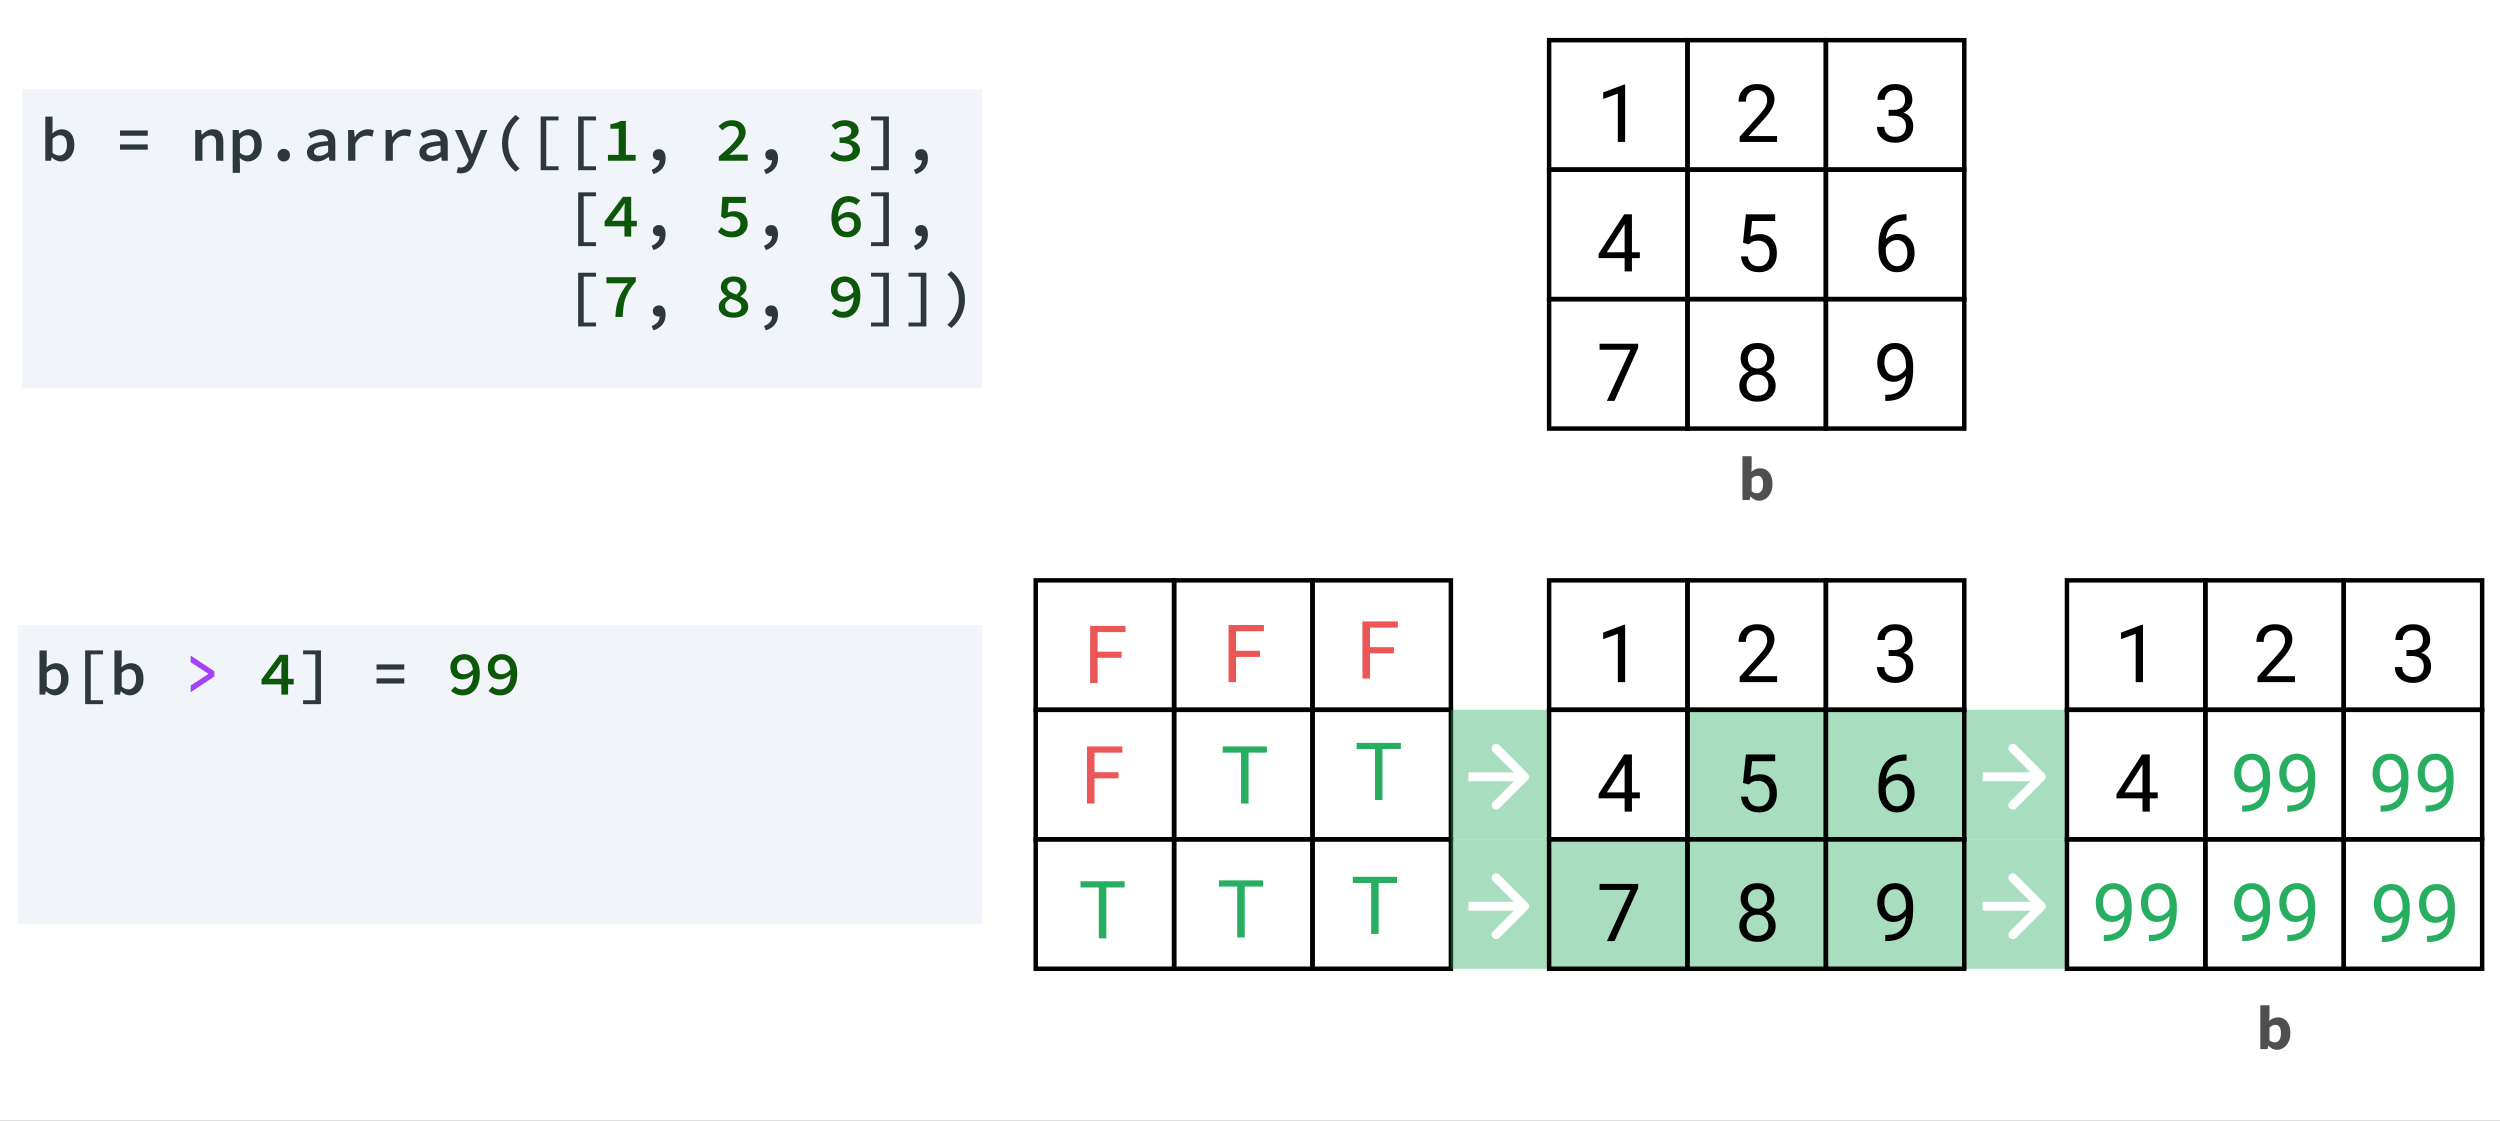 <svg width="1120" height="502" viewBox="0 0 1120 502" version="1.1" xmlns="http://www.w3.org/2000/svg" xmlns:xlink="http://www.w3.org/1999/xlink">
<rect x="0" y="0" width="1120" height="502" fill="#808080" stroke="none"/>
<title>Frame</title>
<desc>Created using Figma</desc>
<g id="Canvas" transform="matrix(2 0 0 2 154 88)">
<clipPath id="clip-0" clip-rule="evenodd">
<path d="M -77 -44L 483 -44L 483 207L -77 207L -77 -44Z" fill="#FFFFFF"/>
</clipPath>
<g id="Frame" clip-path="url(#clip-0)">
<path d="M -77 -44L 483 -44L 483 207L -77 207L -77 -44Z" fill="#FFFFFF"/>
<g id="Group">
<g id="Rectangle">
<use xlink:href="#path0_stroke" transform="translate(186 86)"/>
</g>
<g id="F">
<use xlink:href="#path1_fill" transform="translate(186.705 91.8)" fill="#EB5757"/>
</g>
<g id="T">
<use xlink:href="#path2_fill" transform="translate(186.857 119)" fill="#27AE60"/>
</g>
<g id="Rectangle">
<use xlink:href="#path0_stroke" transform="translate(186 115)"/>
</g>
<g id="T">
<use xlink:href="#path2_fill" transform="translate(186 149)" fill="#27AE60"/>
</g>
<g id="F">
<use xlink:href="#path1_fill" transform="translate(216.705 91)" fill="#EB5757"/>
</g>
<g id="T">
<use xlink:href="#path2_fill" transform="translate(216.857 118.2)" fill="#27AE60"/>
</g>
<g id="T">
<use xlink:href="#path2_fill" transform="translate(216 148.2)" fill="#27AE60"/>
</g>
<g id="F">
<use xlink:href="#path1_fill" transform="translate(155.705 92)" fill="#EB5757"/>
</g>
<g id="F">
<use xlink:href="#path1_fill" transform="translate(155 119)" fill="#EB5757"/>
</g>
<g id="T">
<use xlink:href="#path2_fill" transform="translate(155 149.2)" fill="#27AE60"/>
</g>
<g id="Rectangle">
<use xlink:href="#path0_stroke" transform="translate(186 144)"/>
</g>
<g id="Rectangle">
<use xlink:href="#path0_stroke" transform="translate(155 86)"/>
</g>
<g id="Rectangle">
<use xlink:href="#path0_stroke" transform="translate(155 115)"/>
</g>
<g id="Rectangle">
<use xlink:href="#path0_stroke" transform="translate(155 144)"/>
</g>
<g id="Rectangle">
<use xlink:href="#path0_stroke" transform="translate(217 86)"/>
</g>
<g id="Rectangle">
<use xlink:href="#path0_stroke" transform="translate(217 115)"/>
</g>
<g id="Rectangle">
<use xlink:href="#path0_stroke" transform="translate(217 144)"/>
</g>
</g>
<g id="b">
<use xlink:href="#path3_fill" transform="translate(386 177)" fill="#4F4F4F"/>
</g>
<g id="Group 2">
<g id="Vector">
<use xlink:href="#path4_fill" transform="translate(248 115)" fill="#27AE60" fill-opacity="0.4"/>
</g>
<g id="Arrow">
<use xlink:href="#path5_stroke" transform="translate(251.929 130)" fill="#FFFFFF"/>
</g>
</g>
<g id="Group 2.1">
<g id="Vector">
<use xlink:href="#path4_fill" transform="translate(248 144)" fill="#27AE60" fill-opacity="0.4"/>
</g>
<g id="Arrow">
<use xlink:href="#path5_stroke" transform="translate(251.929 159)" fill="#FFFFFF"/>
</g>
</g>
<g id="Group 2.2">
<g id="Vector">
<use xlink:href="#path6_fill" transform="translate(363 115)" fill="#27AE60" fill-opacity="0.4"/>
</g>
<g id="Arrow">
<use xlink:href="#path7_stroke" transform="translate(367.107 130)" fill="#FFFFFF"/>
</g>
</g>
<g id="Group 2.3">
<g id="Vector">
<use xlink:href="#path6_fill" transform="translate(363 144)" fill="#27AE60" fill-opacity="0.4"/>
</g>
<g id="Arrow">
<use xlink:href="#path7_stroke" transform="translate(367.107 159)" fill="#FFFFFF"/>
</g>
</g>
<g id="Group 2">
<g id="Rectangle">
<use xlink:href="#path0_stroke" transform="translate(270 86)"/>
</g>
<g id="1">
<use xlink:href="#path8_fill" transform="translate(270.705 91.8)"/>
</g>
<g id="Rectangle">
<use xlink:href="#path0_stroke" transform="translate(270 115)"/>
</g>
<g id="4">
<use xlink:href="#path9_fill" transform="translate(270.705 120.8)"/>
</g>
<g id="Rectangle">
<use xlink:href="#path10_fill" transform="translate(270 144)" fill="#27AE60" fill-opacity="0.4"/>
<use xlink:href="#path0_stroke" transform="translate(270 144)"/>
</g>
<g id="7">
<use xlink:href="#path11_fill" transform="translate(270.705 149.8)"/>
</g>
<g id="Rectangle">
<use xlink:href="#path0_stroke" transform="translate(301 86)"/>
</g>
<g id="2">
<use xlink:href="#path12_fill" transform="translate(301.705 91.8)"/>
</g>
<g id="Rectangle">
<use xlink:href="#path10_fill" transform="translate(301 115)" fill="#27AE60" fill-opacity="0.4"/>
<use xlink:href="#path0_stroke" transform="translate(301 115)"/>
</g>
<g id="5">
<use xlink:href="#path13_fill" transform="translate(301.705 120.8)"/>
</g>
<g id="Rectangle">
<use xlink:href="#path10_fill" transform="translate(301 144)" fill="#27AE60" fill-opacity="0.4"/>
<use xlink:href="#path0_stroke" transform="translate(301 144)"/>
</g>
<g id="8">
<use xlink:href="#path14_fill" transform="translate(301.705 149.8)"/>
</g>
<g id="Rectangle">
<use xlink:href="#path0_stroke" transform="translate(332 86)"/>
</g>
<g id="3">
<use xlink:href="#path15_fill" transform="translate(332.705 91.8)"/>
</g>
<g id="Rectangle">
<use xlink:href="#path10_fill" transform="translate(332 115)" fill="#27AE60" fill-opacity="0.4"/>
<use xlink:href="#path0_stroke" transform="translate(332 115)"/>
</g>
<g id="6">
<use xlink:href="#path16_fill" transform="translate(332.705 120.8)"/>
</g>
<g id="Rectangle">
<use xlink:href="#path10_fill" transform="translate(332 144)" fill="#27AE60" fill-opacity="0.4"/>
<use xlink:href="#path0_stroke" transform="translate(332 144)"/>
</g>
<g id="9">
<use xlink:href="#path17_fill" transform="translate(332.705 149.8)"/>
</g>
</g>
<g id="Group 2.4">
<g id="Rectangle">
<use xlink:href="#path0_stroke" transform="translate(386 86)"/>
</g>
<g id="1">
<use xlink:href="#path8_fill" transform="translate(386.705 91.8)"/>
</g>
<g id="Rectangle">
<use xlink:href="#path0_stroke" transform="translate(386 115)"/>
</g>
<g id="4">
<use xlink:href="#path9_fill" transform="translate(386.705 120.8)"/>
</g>
<g id="Rectangle">
<use xlink:href="#path0_stroke" transform="translate(386 144)"/>
</g>
<g id="99">
<use xlink:href="#path18_fill" transform="translate(386.705 149.8)" fill="#27AE60"/>
</g>
<g id="Rectangle">
<use xlink:href="#path0_stroke" transform="translate(417 86)"/>
</g>
<g id="2">
<use xlink:href="#path12_fill" transform="translate(417.705 91.8)"/>
</g>
<g id="Rectangle">
<use xlink:href="#path0_stroke" transform="translate(417 115)"/>
</g>
<g id="99">
<use xlink:href="#path18_fill" transform="translate(417.705 120.8)" fill="#27AE60"/>
</g>
<g id="Rectangle">
<use xlink:href="#path0_stroke" transform="translate(417 144)"/>
</g>
<g id="99">
<use xlink:href="#path18_fill" transform="translate(417.705 149.8)" fill="#27AE60"/>
</g>
<g id="Rectangle">
<use xlink:href="#path0_stroke" transform="translate(448 86)"/>
</g>
<g id="3">
<use xlink:href="#path15_fill" transform="translate(448.705 91.8)"/>
</g>
<g id="Rectangle">
<use xlink:href="#path0_stroke" transform="translate(448 115)"/>
</g>
<g id="99">
<use xlink:href="#path18_fill" transform="translate(448.705 120.8)" fill="#27AE60"/>
</g>
<g id="Rectangle">
<use xlink:href="#path0_stroke" transform="translate(448 144)"/>
</g>
<g id="99">
<use xlink:href="#path18_fill" transform="translate(449 150)" fill="#27AE60"/>
</g>
</g>
<g id="Group">
<g id="Rectangle">
<use xlink:href="#path19_fill" transform="translate(-73 96)" fill="#F1F4F8"/>
</g>
<g id="b[b &#62; 4] = 99">
<use xlink:href="#path20_fill" transform="translate(-69.301 97.595)" fill="#2E383C"/>
<use xlink:href="#path21_fill" transform="translate(-69.301 97.595)" fill="#A541F8"/>
<use xlink:href="#path22_fill" transform="translate(-69.301 97.595)" fill="#0C570A"/>
</g>
</g>
<g id="b">
<use xlink:href="#path3_fill" transform="translate(270 54)" fill="#4F4F4F"/>
</g>
<g id="Group 2.10">
<g id="Rectangle">
<use xlink:href="#path0_stroke" transform="translate(270 -35)"/>
</g>
<g id="1">
<use xlink:href="#path8_fill" transform="translate(270.705 -29.2)"/>
</g>
<g id="Rectangle">
<use xlink:href="#path0_stroke" transform="translate(270 -6)"/>
</g>
<g id="4">
<use xlink:href="#path9_fill" transform="translate(270.705 -0.2)"/>
</g>
<g id="Rectangle">
<use xlink:href="#path0_stroke" transform="translate(270 23)"/>
</g>
<g id="7">
<use xlink:href="#path11_fill" transform="translate(270.705 28.8)"/>
</g>
<g id="Rectangle">
<use xlink:href="#path0_stroke" transform="translate(301 -35)"/>
</g>
<g id="2">
<use xlink:href="#path12_fill" transform="translate(301.705 -29.2)"/>
</g>
<g id="Rectangle">
<use xlink:href="#path0_stroke" transform="translate(301 -6)"/>
</g>
<g id="5">
<use xlink:href="#path13_fill" transform="translate(301.705 -0.2)"/>
</g>
<g id="Rectangle">
<use xlink:href="#path0_stroke" transform="translate(301 23)"/>
</g>
<g id="8">
<use xlink:href="#path14_fill" transform="translate(301.705 28.8)"/>
</g>
<g id="Rectangle">
<use xlink:href="#path0_stroke" transform="translate(332 -35)"/>
</g>
<g id="3">
<use xlink:href="#path15_fill" transform="translate(332.705 -29.2)"/>
</g>
<g id="Rectangle">
<use xlink:href="#path0_stroke" transform="translate(332 -6)"/>
</g>
<g id="6">
<use xlink:href="#path16_fill" transform="translate(332.705 -0.2)"/>
</g>
<g id="Rectangle">
<use xlink:href="#path0_stroke" transform="translate(332 23)"/>
</g>
<g id="9">
<use xlink:href="#path17_fill" transform="translate(332.705 28.8)"/>
</g>
</g>
<g id="Group">
<g id="Rectangle">
<use xlink:href="#path23_fill" transform="translate(-72 -24)" fill="#F1F4F8"/>
</g>
<g id="b = np.array([[1, 2, 3], [4, 5, 6], [7, 8, 9]])">
<use xlink:href="#path24_fill" transform="translate(-68 -22)" fill="#2E383C"/>
<use xlink:href="#path25_fill" transform="translate(-68 -22)" fill="#0C570A"/>
</g>
</g>
</g>
</g>
<defs>
<path id="path0_stroke" d="M 0 0L 0 -0.5L -0.5 -0.5L -0.5 0L 0 0ZM 31 0L 31.5 0L 31.5 -0.5L 31 -0.5L 31 0ZM 31 29L 31 29.5L 31.5 29.5L 31.5 29L 31 29ZM 0 29L -0.5 29L -0.5 29.5L 0 29.5L 0 29ZM 0 0.5L 31 0.5L 31 -0.5L 0 -0.5L 0 0.5ZM 30.5 0L 30.5 29L 31.5 29L 31.5 0L 30.5 0ZM 31 28.5L 0 28.5L 0 29.5L 31 29.5L 31 28.5ZM 0.5 29L 0.5 0L -0.5 0L -0.5 29L 0.5 29Z"/>
<path id="path1_fill" d="M 18.54 11.349L 13.17 11.349L 13.17 17L 11.482 17L 11.482 4.203L 19.41 4.203L 19.41 5.592L 13.17 5.592L 13.17 9.969L 18.54 9.969L 18.54 11.349Z"/>
<path id="path2_fill" d="M 19.929 5.592L 15.815 5.592L 15.815 17L 14.137 17L 14.137 5.592L 10.032 5.592L 10.032 4.203L 19.929 4.203L 19.929 5.592Z"/>
<path id="path3_fill" d="M 43.311 4.186L 45.369 4.186L 45.369 6.594L 45.313 7.686C 45.583 7.434 45.887 7.238 46.223 7.098C 46.568 6.958 46.909 6.888 47.245 6.888C 47.674 6.888 48.061 6.972 48.407 7.14C 48.761 7.308 49.055 7.546 49.289 7.854C 49.531 8.153 49.718 8.521 49.849 8.96C 49.979 9.389 50.045 9.87 50.045 10.402C 50.045 10.999 49.961 11.531 49.793 11.998C 49.625 12.465 49.401 12.861 49.121 13.188C 48.841 13.505 48.519 13.748 48.155 13.916C 47.8 14.084 47.427 14.168 47.035 14.168C 46.708 14.168 46.381 14.089 46.055 13.93C 45.737 13.771 45.434 13.543 45.145 13.244L 45.089 13.244L 44.921 14L 43.311 14L 43.311 4.186ZM 45.369 12.026C 45.565 12.194 45.765 12.315 45.971 12.39C 46.185 12.455 46.386 12.488 46.573 12.488C 46.955 12.488 47.277 12.329 47.539 12.012C 47.8 11.685 47.931 11.163 47.931 10.444C 47.931 9.193 47.506 8.568 46.657 8.568C 46.218 8.568 45.789 8.783 45.369 9.212L 45.369 12.026Z"/>
<path id="path4_fill" d="M 22 29L 22 0L 0 0L 0 29L 22 29Z"/>
<path id="path5_stroke" d="M 13.278 0.707C 13.669 0.317 13.669 -0.317 13.278 -0.707L 6.915 -7.071C 6.524 -7.462 5.891 -7.462 5.5 -7.071C 5.11 -6.681 5.11 -6.047 5.5 -5.657L 11.157 0L 5.5 5.657C 5.11 6.047 5.11 6.681 5.5 7.071C 5.891 7.462 6.524 7.462 6.915 7.071L 13.278 0.707ZM 0 1L 12.571 1L 12.571 -1L 0 -1L 0 1Z"/>
<path id="path6_fill" d="M 23 29L 23 0L 0 0L 0 29L 23 29Z"/>
<path id="path7_stroke" d="M 13.85 0.707C 14.241 0.317 14.241 -0.317 13.85 -0.707L 7.486 -7.071C 7.095 -7.462 6.462 -7.462 6.072 -7.071C 5.681 -6.681 5.681 -6.047 6.072 -5.657L 11.729 0L 6.072 5.657C 5.681 6.047 5.681 6.681 6.072 7.071C 6.462 7.462 7.095 7.462 7.486 7.071L 13.85 0.707ZM 0 1L 13.143 1L 13.143 -1L 0 -1L 0 1Z"/>
<path id="path8_fill" d="M 16.325 17L 14.69 17L 14.69 6.163L 11.412 7.367L 11.412 5.891L 16.07 4.142L 16.325 4.142L 16.325 17Z"/>
<path id="path9_fill" d="M 17.846 12.702L 19.621 12.702L 19.621 14.029L 17.846 14.029L 17.846 17L 16.211 17L 16.211 14.029L 10.384 14.029L 10.384 13.071L 16.114 4.203L 17.846 4.203L 17.846 12.702ZM 12.229 12.702L 16.211 12.702L 16.211 6.427L 16.017 6.778L 12.229 12.702Z"/>
<path id="path10_fill" d="M 0 0L 31 0L 31 29L 0 29L 0 0Z"/>
<path id="path11_fill" d="M 19.243 5.117L 13.943 17L 12.238 17L 17.52 5.539L 10.595 5.539L 10.595 4.203L 19.243 4.203L 19.243 5.117Z"/>
<path id="path12_fill" d="M 19.366 17L 10.981 17L 10.981 15.831L 15.411 10.909C 16.067 10.165 16.518 9.562 16.765 9.099C 17.017 8.63 17.142 8.146 17.142 7.648C 17.142 6.98 16.94 6.433 16.536 6.005C 16.132 5.577 15.593 5.363 14.919 5.363C 14.11 5.363 13.48 5.595 13.029 6.058C 12.584 6.515 12.361 7.153 12.361 7.974L 10.735 7.974C 10.735 6.796 11.113 5.844 11.869 5.117C 12.631 4.391 13.647 4.027 14.919 4.027C 16.108 4.027 17.049 4.341 17.74 4.968C 18.432 5.589 18.777 6.418 18.777 7.455C 18.777 8.715 17.974 10.215 16.369 11.955L 12.941 15.673L 19.366 15.673L 19.366 17Z"/>
<path id="path13_fill" d="M 11.728 10.584L 12.379 4.203L 18.936 4.203L 18.936 5.706L 13.759 5.706L 13.372 9.195C 13.999 8.826 14.711 8.642 15.508 8.642C 16.674 8.642 17.599 9.028 18.285 9.802C 18.971 10.569 19.313 11.609 19.313 12.922C 19.313 14.24 18.956 15.28 18.241 16.042C 17.532 16.798 16.539 17.176 15.262 17.176C 14.131 17.176 13.208 16.862 12.493 16.235C 11.778 15.608 11.371 14.741 11.271 13.634L 12.809 13.634C 12.909 14.366 13.17 14.92 13.592 15.295C 14.014 15.664 14.57 15.849 15.262 15.849C 16.017 15.849 16.609 15.591 17.037 15.075C 17.471 14.56 17.687 13.848 17.687 12.94C 17.687 12.084 17.453 11.398 16.984 10.883C 16.521 10.361 15.903 10.101 15.13 10.101C 14.421 10.101 13.864 10.256 13.46 10.566L 13.029 10.918L 11.728 10.584Z"/>
<path id="path14_fill" d="M 18.742 7.543C 18.742 8.182 18.572 8.75 18.232 9.248C 17.898 9.746 17.444 10.136 16.87 10.417C 17.538 10.704 18.065 11.123 18.452 11.674C 18.845 12.225 19.041 12.849 19.041 13.546C 19.041 14.653 18.666 15.535 17.916 16.191C 17.172 16.848 16.19 17.176 14.972 17.176C 13.741 17.176 12.754 16.848 12.01 16.191C 11.271 15.529 10.902 14.648 10.902 13.546C 10.902 12.854 11.09 12.23 11.465 11.674C 11.846 11.117 12.37 10.695 13.038 10.408C 12.47 10.127 12.021 9.737 11.693 9.239C 11.365 8.741 11.201 8.176 11.201 7.543C 11.201 6.465 11.547 5.609 12.238 4.977C 12.93 4.344 13.841 4.027 14.972 4.027C 16.097 4.027 17.005 4.344 17.696 4.977C 18.393 5.609 18.742 6.465 18.742 7.543ZM 17.415 13.511C 17.415 12.796 17.186 12.213 16.729 11.762C 16.278 11.31 15.686 11.085 14.954 11.085C 14.222 11.085 13.633 11.308 13.187 11.753C 12.748 12.198 12.528 12.784 12.528 13.511C 12.528 14.237 12.742 14.809 13.17 15.225C 13.603 15.641 14.204 15.849 14.972 15.849C 15.733 15.849 16.331 15.641 16.765 15.225C 17.198 14.803 17.415 14.231 17.415 13.511ZM 14.972 5.363C 14.333 5.363 13.814 5.562 13.416 5.961C 13.023 6.354 12.827 6.89 12.827 7.569C 12.827 8.22 13.02 8.747 13.407 9.151C 13.8 9.55 14.321 9.749 14.972 9.749C 15.622 9.749 16.14 9.55 16.527 9.151C 16.92 8.747 17.116 8.22 17.116 7.569C 17.116 6.919 16.914 6.389 16.51 5.979C 16.105 5.568 15.593 5.363 14.972 5.363Z"/>
<path id="path15_fill" d="M 13.346 9.811L 14.567 9.811C 15.335 9.799 15.938 9.597 16.378 9.204C 16.817 8.812 17.037 8.281 17.037 7.613C 17.037 6.113 16.29 5.363 14.796 5.363C 14.093 5.363 13.53 5.565 13.108 5.97C 12.692 6.368 12.484 6.898 12.484 7.561L 10.858 7.561C 10.858 6.547 11.227 5.706 11.966 5.038C 12.71 4.364 13.653 4.027 14.796 4.027C 16.003 4.027 16.949 4.347 17.635 4.985C 18.32 5.624 18.663 6.512 18.663 7.648C 18.663 8.205 18.481 8.744 18.118 9.266C 17.761 9.787 17.271 10.177 16.65 10.435C 17.353 10.657 17.895 11.026 18.276 11.542C 18.663 12.058 18.856 12.688 18.856 13.432C 18.856 14.58 18.481 15.491 17.731 16.165C 16.981 16.839 16.006 17.176 14.805 17.176C 13.603 17.176 12.625 16.851 11.869 16.2C 11.119 15.55 10.744 14.691 10.744 13.625L 12.379 13.625C 12.379 14.299 12.598 14.838 13.038 15.242C 13.477 15.646 14.066 15.849 14.805 15.849C 15.59 15.849 16.19 15.644 16.606 15.233C 17.022 14.823 17.23 14.234 17.23 13.467C 17.23 12.723 17.002 12.151 16.545 11.753C 16.088 11.354 15.429 11.149 14.567 11.138L 13.346 11.138L 13.346 9.811Z"/>
<path id="path16_fill" d="M 17.362 4.194L 17.362 5.574L 17.063 5.574C 15.798 5.598 14.79 5.973 14.04 6.699C 13.29 7.426 12.856 8.448 12.739 9.767C 13.413 8.993 14.333 8.606 15.499 8.606C 16.612 8.606 17.5 8.999 18.162 9.784C 18.83 10.569 19.164 11.583 19.164 12.825C 19.164 14.144 18.804 15.198 18.083 15.989C 17.368 16.78 16.407 17.176 15.2 17.176C 13.976 17.176 12.982 16.707 12.221 15.77C 11.459 14.826 11.078 13.613 11.078 12.131L 11.078 11.507C 11.078 9.151 11.579 7.353 12.581 6.11C 13.589 4.862 15.086 4.224 17.072 4.194L 17.362 4.194ZM 15.226 9.96C 14.67 9.96 14.157 10.127 13.688 10.461C 13.22 10.795 12.894 11.214 12.713 11.718L 12.713 12.315C 12.713 13.37 12.95 14.22 13.425 14.864C 13.899 15.509 14.491 15.831 15.2 15.831C 15.932 15.831 16.507 15.562 16.923 15.023C 17.345 14.483 17.556 13.777 17.556 12.904C 17.556 12.025 17.342 11.316 16.914 10.777C 16.492 10.232 15.93 9.96 15.226 9.96Z"/>
<path id="path17_fill" d="M 17.213 11.375C 16.873 11.779 16.466 12.104 15.991 12.351C 15.522 12.597 15.007 12.72 14.444 12.72C 13.706 12.72 13.061 12.538 12.511 12.175C 11.966 11.812 11.544 11.302 11.245 10.646C 10.946 9.983 10.797 9.254 10.797 8.457C 10.797 7.602 10.958 6.831 11.28 6.146C 11.608 5.46 12.071 4.936 12.669 4.572C 13.267 4.209 13.964 4.027 14.761 4.027C 16.026 4.027 17.022 4.502 17.749 5.451C 18.481 6.395 18.848 7.684 18.848 9.318L 18.848 9.793C 18.848 12.283 18.355 14.102 17.371 15.251C 16.387 16.394 14.901 16.98 12.915 17.009L 12.598 17.009L 12.598 15.638L 12.941 15.638C 14.283 15.614 15.314 15.266 16.035 14.592C 16.756 13.912 17.148 12.84 17.213 11.375ZM 14.708 11.375C 15.253 11.375 15.754 11.208 16.211 10.874C 16.674 10.54 17.011 10.127 17.222 9.635L 17.222 8.984C 17.222 7.918 16.99 7.051 16.527 6.383C 16.064 5.715 15.478 5.381 14.769 5.381C 14.055 5.381 13.48 5.656 13.047 6.207C 12.613 6.752 12.396 7.473 12.396 8.369C 12.396 9.242 12.604 9.963 13.02 10.531C 13.442 11.094 14.005 11.375 14.708 11.375Z"/>
<path id="path18_fill" d="M 12.159 11.375C 11.819 11.779 11.412 12.104 10.937 12.351C 10.469 12.597 9.953 12.72 9.391 12.72C 8.652 12.72 8.008 12.538 7.457 12.175C 6.912 11.812 6.49 11.302 6.191 10.646C 5.892 9.983 5.743 9.254 5.743 8.457C 5.743 7.602 5.904 6.831 6.226 6.146C 6.555 5.46 7.017 4.936 7.615 4.572C 8.213 4.209 8.91 4.027 9.707 4.027C 10.973 4.027 11.969 4.502 12.695 5.451C 13.428 6.395 13.794 7.684 13.794 9.318L 13.794 9.793C 13.794 12.283 13.302 14.102 12.317 15.251C 11.333 16.394 9.848 16.98 7.861 17.009L 7.545 17.009L 7.545 15.638L 7.888 15.638C 9.229 15.614 10.261 15.266 10.981 14.592C 11.702 13.912 12.095 12.84 12.159 11.375ZM 9.654 11.375C 10.199 11.375 10.7 11.208 11.157 10.874C 11.62 10.54 11.957 10.127 12.168 9.635L 12.168 8.984C 12.168 7.918 11.936 7.051 11.473 6.383C 11.011 5.715 10.425 5.381 9.716 5.381C 9.001 5.381 8.427 5.656 7.993 6.207C 7.559 6.752 7.343 7.473 7.343 8.369C 7.343 9.242 7.551 9.963 7.967 10.531C 8.389 11.094 8.951 11.375 9.654 11.375ZM 22.267 11.375C 21.927 11.779 21.519 12.104 21.045 12.351C 20.576 12.597 20.061 12.72 19.498 12.72C 18.76 12.72 18.115 12.538 17.564 12.175C 17.019 11.812 16.598 11.302 16.299 10.646C 16 9.983 15.851 9.254 15.851 8.457C 15.851 7.602 16.012 6.831 16.334 6.146C 16.662 5.46 17.125 4.936 17.723 4.572C 18.32 4.209 19.017 4.027 19.814 4.027C 21.08 4.027 22.076 4.502 22.803 5.451C 23.535 6.395 23.901 7.684 23.901 9.318L 23.901 9.793C 23.901 12.283 23.409 14.102 22.425 15.251C 21.44 16.394 19.955 16.98 17.969 17.009L 17.652 17.009L 17.652 15.638L 17.995 15.638C 19.337 15.614 20.368 15.266 21.089 14.592C 21.809 13.912 22.202 12.84 22.267 11.375ZM 19.762 11.375C 20.307 11.375 20.808 11.208 21.265 10.874C 21.727 10.54 22.064 10.127 22.275 9.635L 22.275 8.984C 22.275 7.918 22.044 7.051 21.581 6.383C 21.118 5.715 20.532 5.381 19.823 5.381C 19.108 5.381 18.534 5.656 18.101 6.207C 17.667 6.752 17.45 7.473 17.45 8.369C 17.45 9.242 17.658 9.963 18.074 10.531C 18.496 11.094 19.058 11.375 19.762 11.375Z"/>
<path id="path19_fill" d="M 0 0L 216 0L 216 67L 0 67L 0 0Z"/>
<path id="path20_fill" d="M 1.148 4.116L 2.772 4.116L 2.772 6.664L 2.716 7.868C 3.015 7.588 3.351 7.369 3.724 7.21C 4.097 7.042 4.471 6.958 4.844 6.958C 5.292 6.958 5.689 7.042 6.034 7.21C 6.379 7.369 6.673 7.602 6.916 7.91C 7.159 8.209 7.341 8.573 7.462 9.002C 7.593 9.431 7.658 9.912 7.658 10.444C 7.658 11.032 7.574 11.559 7.406 12.026C 7.238 12.483 7.009 12.871 6.72 13.188C 6.44 13.505 6.113 13.748 5.74 13.916C 5.376 14.084 4.998 14.168 4.606 14.168C 4.279 14.168 3.939 14.089 3.584 13.93C 3.229 13.771 2.903 13.543 2.604 13.244L 2.562 13.244L 2.422 14L 1.148 14L 1.148 4.116ZM 2.772 12.208C 3.024 12.441 3.285 12.605 3.556 12.698C 3.827 12.791 4.069 12.838 4.284 12.838C 4.769 12.838 5.175 12.642 5.502 12.25C 5.829 11.849 5.992 11.256 5.992 10.472C 5.992 9.781 5.866 9.245 5.614 8.862C 5.362 8.479 4.956 8.288 4.396 8.288C 4.135 8.288 3.869 8.353 3.598 8.484C 3.327 8.615 3.052 8.825 2.772 9.114L 2.772 12.208ZM 11.377 4.088L 15.38 4.088L 15.38 4.97L 12.623 4.97L 12.623 15.246L 15.38 15.246L 15.38 16.128L 11.377 16.128L 11.377 4.088ZM 17.937 4.116L 19.561 4.116L 19.561 6.664L 19.505 7.868C 19.804 7.588 20.14 7.369 20.513 7.21C 20.886 7.042 21.26 6.958 21.633 6.958C 22.081 6.958 22.478 7.042 22.823 7.21C 23.168 7.369 23.462 7.602 23.705 7.91C 23.948 8.209 24.13 8.573 24.251 9.002C 24.382 9.431 24.447 9.912 24.447 10.444C 24.447 11.032 24.363 11.559 24.195 12.026C 24.027 12.483 23.798 12.871 23.509 13.188C 23.229 13.505 22.902 13.748 22.529 13.916C 22.165 14.084 21.787 14.168 21.395 14.168C 21.068 14.168 20.728 14.089 20.373 13.93C 20.018 13.771 19.692 13.543 19.393 13.244L 19.351 13.244L 19.211 14L 17.937 14L 17.937 4.116ZM 19.561 12.208C 19.813 12.441 20.074 12.605 20.345 12.698C 20.616 12.791 20.858 12.838 21.073 12.838C 21.558 12.838 21.964 12.642 22.291 12.25C 22.618 11.849 22.781 11.256 22.781 10.472C 22.781 9.781 22.655 9.245 22.403 8.862C 22.151 8.479 21.745 8.288 21.185 8.288C 20.924 8.288 20.658 8.353 20.387 8.484C 20.116 8.615 19.841 8.825 19.561 9.114L 19.561 12.208ZM 62.934 15.246L 62.934 4.97L 60.19 4.97L 60.19 4.088L 64.194 4.088L 64.194 16.128L 60.19 16.128L 60.19 15.246L 62.934 15.246ZM 76.643 7.224L 82.859 7.224L 82.859 8.4L 76.643 8.4L 76.643 7.224ZM 76.643 10.346L 82.859 10.346L 82.859 11.522L 76.643 11.522L 76.643 10.346Z"/>
<path id="path21_fill" d="M 40.326 9.926L 35.006 13.454L 35.006 11.956L 38.968 9.38L 38.968 9.324L 35.006 6.748L 35.006 5.25L 40.326 8.778L 40.326 9.926Z"/>
<path id="path22_fill" d="M 55.323 10.458L 55.323 8.33C 55.333 8.059 55.342 7.765 55.351 7.448C 55.37 7.131 55.389 6.837 55.407 6.566L 55.337 6.566C 55.188 6.799 55.034 7.033 54.875 7.266C 54.717 7.499 54.558 7.737 54.399 7.98L 52.523 10.458L 55.323 10.458ZM 58.095 11.704L 56.835 11.704L 56.835 14L 55.323 14L 55.323 11.704L 50.885 11.704L 50.885 10.612L 54.973 5.082L 56.835 5.082L 56.835 10.458L 58.095 10.458L 58.095 11.704ZM 96.274 9.436C 96.582 9.436 96.904 9.357 97.24 9.198C 97.576 9.039 97.907 8.769 98.234 8.386C 98.131 7.602 97.907 7.037 97.562 6.692C 97.216 6.337 96.792 6.16 96.288 6.16C 96.064 6.16 95.854 6.197 95.658 6.272C 95.462 6.347 95.289 6.454 95.14 6.594C 95 6.734 94.883 6.911 94.79 7.126C 94.706 7.331 94.664 7.569 94.664 7.84C 94.664 8.372 94.804 8.773 95.084 9.044C 95.373 9.305 95.77 9.436 96.274 9.436ZM 94.188 12.18C 94.403 12.376 94.654 12.539 94.944 12.67C 95.233 12.791 95.541 12.852 95.868 12.852C 96.176 12.852 96.47 12.796 96.75 12.684C 97.039 12.572 97.291 12.385 97.506 12.124C 97.73 11.863 97.912 11.522 98.052 11.102C 98.192 10.673 98.271 10.15 98.29 9.534C 97.935 9.861 97.552 10.122 97.142 10.318C 96.74 10.505 96.344 10.598 95.952 10.598C 95.55 10.598 95.177 10.542 94.832 10.43C 94.496 10.318 94.207 10.15 93.964 9.926C 93.721 9.693 93.53 9.403 93.39 9.058C 93.25 8.713 93.18 8.307 93.18 7.84C 93.18 7.392 93.264 6.991 93.432 6.636C 93.6 6.272 93.824 5.964 94.104 5.712C 94.384 5.46 94.71 5.269 95.084 5.138C 95.457 4.998 95.849 4.928 96.26 4.928C 96.736 4.928 97.184 5.017 97.604 5.194C 98.033 5.362 98.406 5.623 98.724 5.978C 99.05 6.333 99.307 6.785 99.494 7.336C 99.68 7.877 99.774 8.521 99.774 9.268C 99.774 10.136 99.666 10.878 99.452 11.494C 99.246 12.11 98.966 12.619 98.612 13.02C 98.266 13.412 97.865 13.701 97.408 13.888C 96.951 14.075 96.479 14.168 95.994 14.168C 95.406 14.168 94.888 14.07 94.44 13.874C 93.992 13.678 93.618 13.44 93.32 13.16L 94.188 12.18ZM 104.668 9.436C 104.976 9.436 105.298 9.357 105.634 9.198C 105.97 9.039 106.302 8.769 106.628 8.386C 106.526 7.602 106.302 7.037 105.956 6.692C 105.611 6.337 105.186 6.16 104.682 6.16C 104.458 6.16 104.248 6.197 104.052 6.272C 103.856 6.347 103.684 6.454 103.534 6.594C 103.394 6.734 103.278 6.911 103.184 7.126C 103.1 7.331 103.058 7.569 103.058 7.84C 103.058 8.372 103.198 8.773 103.478 9.044C 103.768 9.305 104.164 9.436 104.668 9.436ZM 102.582 12.18C 102.797 12.376 103.049 12.539 103.338 12.67C 103.628 12.791 103.936 12.852 104.262 12.852C 104.57 12.852 104.864 12.796 105.144 12.684C 105.434 12.572 105.686 12.385 105.9 12.124C 106.124 11.863 106.306 11.522 106.446 11.102C 106.586 10.673 106.666 10.15 106.684 9.534C 106.33 9.861 105.947 10.122 105.536 10.318C 105.135 10.505 104.738 10.598 104.346 10.598C 103.945 10.598 103.572 10.542 103.226 10.43C 102.89 10.318 102.601 10.15 102.358 9.926C 102.116 9.693 101.924 9.403 101.784 9.058C 101.644 8.713 101.574 8.307 101.574 7.84C 101.574 7.392 101.658 6.991 101.826 6.636C 101.994 6.272 102.218 5.964 102.498 5.712C 102.778 5.46 103.105 5.269 103.478 5.138C 103.852 4.998 104.244 4.928 104.654 4.928C 105.13 4.928 105.578 5.017 105.998 5.194C 106.428 5.362 106.801 5.623 107.118 5.978C 107.445 6.333 107.702 6.785 107.888 7.336C 108.075 7.877 108.168 8.521 108.168 9.268C 108.168 10.136 108.061 10.878 107.846 11.494C 107.641 12.11 107.361 12.619 107.006 13.02C 106.661 13.412 106.26 13.701 105.802 13.888C 105.345 14.075 104.874 14.168 104.388 14.168C 103.8 14.168 103.282 14.07 102.834 13.874C 102.386 13.678 102.013 13.44 101.714 13.16L 102.582 12.18Z"/>
<path id="path23_fill" d="M 0 0L 215 0L 215 67L 0 67L 0 0Z"/>
<path id="path24_fill" d="M 1.148 4.116L 2.772 4.116L 2.772 6.664L 2.716 7.868C 3.015 7.588 3.351 7.369 3.724 7.21C 4.097 7.042 4.471 6.958 4.844 6.958C 5.292 6.958 5.689 7.042 6.034 7.21C 6.379 7.369 6.673 7.602 6.916 7.91C 7.159 8.209 7.341 8.573 7.462 9.002C 7.593 9.431 7.658 9.912 7.658 10.444C 7.658 11.032 7.574 11.559 7.406 12.026C 7.238 12.483 7.009 12.871 6.72 13.188C 6.44 13.505 6.113 13.748 5.74 13.916C 5.376 14.084 4.998 14.168 4.606 14.168C 4.279 14.168 3.939 14.089 3.584 13.93C 3.229 13.771 2.903 13.543 2.604 13.244L 2.562 13.244L 2.422 14L 1.148 14L 1.148 4.116ZM 2.772 12.208C 3.024 12.441 3.285 12.605 3.556 12.698C 3.827 12.791 4.069 12.838 4.284 12.838C 4.769 12.838 5.175 12.642 5.502 12.25C 5.829 11.849 5.992 11.256 5.992 10.472C 5.992 9.781 5.866 9.245 5.614 8.862C 5.362 8.479 4.956 8.288 4.396 8.288C 4.135 8.288 3.869 8.353 3.598 8.484C 3.327 8.615 3.052 8.825 2.772 9.114L 2.772 12.208ZM 17.881 7.224L 24.097 7.224L 24.097 8.4L 17.881 8.4L 17.881 7.224ZM 17.881 10.346L 24.097 10.346L 24.097 11.522L 17.881 11.522L 17.881 10.346ZM 34.726 7.126L 36.056 7.126L 36.182 8.162L 36.238 8.162C 36.565 7.835 36.924 7.555 37.316 7.322C 37.718 7.079 38.184 6.958 38.716 6.958C 39.51 6.958 40.093 7.201 40.466 7.686C 40.84 8.162 41.026 8.848 41.026 9.744L 41.026 14L 39.402 14L 39.402 9.954C 39.402 9.394 39.304 8.988 39.108 8.736C 38.922 8.475 38.59 8.344 38.114 8.344C 37.778 8.344 37.48 8.423 37.218 8.582C 36.957 8.741 36.667 8.983 36.35 9.31L 36.35 14L 34.726 14L 34.726 7.126ZM 44.745 14.56L 44.745 16.716L 43.121 16.716L 43.121 7.126L 44.451 7.126L 44.577 7.91L 44.619 7.91C 44.917 7.639 45.258 7.415 45.641 7.238C 46.033 7.051 46.425 6.958 46.817 6.958C 47.265 6.958 47.661 7.042 48.007 7.21C 48.361 7.369 48.655 7.602 48.889 7.91C 49.131 8.218 49.313 8.587 49.435 9.016C 49.565 9.445 49.631 9.926 49.631 10.458C 49.631 11.046 49.547 11.573 49.379 12.04C 49.211 12.497 48.982 12.885 48.693 13.202C 48.413 13.51 48.086 13.748 47.713 13.916C 47.349 14.084 46.971 14.168 46.579 14.168C 46.261 14.168 45.935 14.098 45.599 13.958C 45.272 13.818 44.969 13.617 44.689 13.356L 44.745 14.56ZM 44.745 12.208C 44.997 12.441 45.253 12.605 45.515 12.698C 45.785 12.791 46.028 12.838 46.243 12.838C 46.737 12.838 47.148 12.642 47.475 12.25C 47.801 11.849 47.965 11.256 47.965 10.472C 47.965 9.781 47.839 9.245 47.587 8.862C 47.335 8.479 46.929 8.288 46.369 8.288C 46.107 8.288 45.841 8.353 45.571 8.484C 45.3 8.615 45.025 8.825 44.745 9.114L 44.745 12.208ZM 53.181 12.754C 53.181 12.343 53.312 12.007 53.573 11.746C 53.834 11.475 54.166 11.34 54.567 11.34C 54.968 11.34 55.3 11.475 55.561 11.746C 55.822 12.007 55.953 12.343 55.953 12.754C 55.953 13.165 55.822 13.505 55.561 13.776C 55.3 14.037 54.968 14.168 54.567 14.168C 54.166 14.168 53.834 14.037 53.573 13.776C 53.312 13.505 53.181 13.165 53.181 12.754ZM 59.756 12.152C 59.756 11.769 59.844 11.433 60.022 11.144C 60.199 10.845 60.479 10.593 60.862 10.388C 61.244 10.183 61.734 10.015 62.332 9.884C 62.929 9.753 63.652 9.66 64.502 9.604C 64.474 9.212 64.334 8.89 64.082 8.638C 63.83 8.386 63.424 8.26 62.864 8.26C 62.472 8.26 62.084 8.335 61.702 8.484C 61.328 8.624 60.964 8.792 60.61 8.988L 60.022 7.91C 60.442 7.667 60.922 7.448 61.464 7.252C 62.005 7.056 62.57 6.958 63.158 6.958C 64.119 6.958 64.852 7.215 65.356 7.728C 65.86 8.232 66.112 8.965 66.112 9.926L 66.112 14L 64.796 14L 64.67 13.146L 64.628 13.146C 64.264 13.426 63.858 13.669 63.41 13.874C 62.971 14.07 62.518 14.168 62.052 14.168C 61.716 14.168 61.408 14.117 61.128 14.014C 60.848 13.921 60.605 13.785 60.4 13.608C 60.194 13.431 60.036 13.221 59.924 12.978C 59.812 12.726 59.756 12.451 59.756 12.152ZM 61.31 12.026C 61.31 12.334 61.426 12.558 61.66 12.698C 61.902 12.838 62.196 12.908 62.542 12.908C 62.887 12.908 63.218 12.833 63.536 12.684C 63.862 12.525 64.184 12.32 64.502 12.068L 64.502 10.612C 63.886 10.659 63.372 10.724 62.962 10.808C 62.551 10.883 62.224 10.981 61.982 11.102C 61.739 11.223 61.566 11.363 61.464 11.522C 61.361 11.671 61.31 11.839 61.31 12.026ZM 68.976 7.126L 70.306 7.126L 70.446 8.68L 70.488 8.68C 70.843 8.12 71.268 7.695 71.762 7.406C 72.266 7.107 72.817 6.958 73.414 6.958C 73.694 6.958 73.932 6.981 74.128 7.028C 74.334 7.065 74.539 7.135 74.744 7.238L 74.408 8.596C 74.184 8.521 73.984 8.47 73.806 8.442C 73.638 8.405 73.424 8.386 73.162 8.386C 72.686 8.386 72.229 8.521 71.79 8.792C 71.352 9.063 70.955 9.534 70.6 10.206L 70.6 14L 68.976 14L 68.976 7.126ZM 77.371 7.126L 78.701 7.126L 78.841 8.68L 78.883 8.68C 79.237 8.12 79.662 7.695 80.157 7.406C 80.661 7.107 81.211 6.958 81.809 6.958C 82.089 6.958 82.327 6.981 82.523 7.028C 82.728 7.065 82.933 7.135 83.139 7.238L 82.803 8.596C 82.579 8.521 82.378 8.47 82.201 8.442C 82.033 8.405 81.818 8.386 81.557 8.386C 81.081 8.386 80.623 8.521 80.185 8.792C 79.746 9.063 79.349 9.534 78.995 10.206L 78.995 14L 77.371 14L 77.371 7.126ZM 84.939 12.152C 84.939 11.769 85.028 11.433 85.205 11.144C 85.383 10.845 85.663 10.593 86.045 10.388C 86.428 10.183 86.918 10.015 87.515 9.884C 88.113 9.753 88.836 9.66 89.685 9.604C 89.657 9.212 89.517 8.89 89.265 8.638C 89.013 8.386 88.607 8.26 88.047 8.26C 87.655 8.26 87.268 8.335 86.885 8.484C 86.512 8.624 86.148 8.792 85.793 8.988L 85.205 7.91C 85.625 7.667 86.106 7.448 86.647 7.252C 87.189 7.056 87.753 6.958 88.341 6.958C 89.303 6.958 90.035 7.215 90.539 7.728C 91.043 8.232 91.295 8.965 91.295 9.926L 91.295 14L 89.979 14L 89.853 13.146L 89.811 13.146C 89.447 13.426 89.041 13.669 88.593 13.874C 88.155 14.07 87.702 14.168 87.235 14.168C 86.899 14.168 86.591 14.117 86.311 14.014C 86.031 13.921 85.789 13.785 85.583 13.608C 85.378 13.431 85.219 13.221 85.107 12.978C 84.995 12.726 84.939 12.451 84.939 12.152ZM 86.493 12.026C 86.493 12.334 86.61 12.558 86.843 12.698C 87.086 12.838 87.38 12.908 87.725 12.908C 88.071 12.908 88.402 12.833 88.719 12.684C 89.046 12.525 89.368 12.32 89.685 12.068L 89.685 10.612C 89.069 10.659 88.556 10.724 88.145 10.808C 87.735 10.883 87.408 10.981 87.165 11.102C 86.923 11.223 86.75 11.363 86.647 11.522C 86.545 11.671 86.493 11.839 86.493 12.026ZM 93.586 15.428C 93.679 15.456 93.772 15.479 93.866 15.498C 93.959 15.517 94.057 15.526 94.16 15.526C 94.599 15.526 94.948 15.414 95.21 15.19C 95.471 14.975 95.672 14.695 95.812 14.35L 95.98 13.916L 92.9 7.126L 94.51 7.126L 95.924 10.5C 96.055 10.808 96.18 11.135 96.302 11.48C 96.423 11.825 96.549 12.171 96.68 12.516L 96.736 12.516C 96.838 12.189 96.951 11.853 97.072 11.508C 97.193 11.163 97.31 10.827 97.422 10.5L 98.668 7.126L 100.194 7.126L 97.324 14.308C 97.174 14.7 97.007 15.05 96.82 15.358C 96.642 15.666 96.433 15.927 96.19 16.142C 95.947 16.366 95.667 16.534 95.35 16.646C 95.032 16.767 94.668 16.828 94.258 16.828C 94.071 16.828 93.894 16.814 93.726 16.786C 93.558 16.767 93.409 16.735 93.278 16.688L 93.586 15.428ZM 106.502 16.478C 105.56 15.694 104.813 14.77 104.262 13.706C 103.721 12.642 103.45 11.443 103.45 10.108C 103.45 8.773 103.721 7.574 104.262 6.51C 104.813 5.446 105.56 4.522 106.502 3.738L 107.398 4.48C 106.512 5.283 105.863 6.137 105.452 7.042C 105.042 7.947 104.836 8.969 104.836 10.108C 104.836 11.247 105.042 12.269 105.452 13.174C 105.863 14.079 106.512 14.933 107.398 15.736L 106.502 16.478ZM 112.111 4.088L 116.115 4.088L 116.115 4.97L 113.357 4.97L 113.357 15.246L 116.115 15.246L 116.115 16.128L 112.111 16.128L 112.111 4.088ZM 120.505 4.088L 124.509 4.088L 124.509 4.97L 121.751 4.97L 121.751 15.246L 124.509 15.246L 124.509 16.128L 120.505 16.128L 120.505 4.088ZM 136.958 16.044C 138.144 15.568 138.741 14.849 138.751 13.888C 138.704 13.897 138.638 13.902 138.555 13.902C 138.2 13.902 137.892 13.799 137.631 13.594C 137.369 13.379 137.239 13.067 137.239 12.656C 137.239 12.264 137.369 11.961 137.631 11.746C 137.901 11.522 138.219 11.41 138.583 11.41C 139.086 11.41 139.465 11.597 139.717 11.97C 139.969 12.343 140.094 12.857 140.094 13.51C 140.094 14.369 139.861 15.092 139.395 15.68C 138.928 16.277 138.256 16.721 137.378 17.01L 136.958 16.044ZM 162.142 16.044C 163.327 15.568 163.925 14.849 163.934 13.888C 163.887 13.897 163.822 13.902 163.738 13.902C 163.383 13.902 163.075 13.799 162.814 13.594C 162.553 13.379 162.422 13.067 162.422 12.656C 162.422 12.264 162.553 11.961 162.814 11.746C 163.085 11.522 163.402 11.41 163.766 11.41C 164.27 11.41 164.648 11.597 164.9 11.97C 165.152 12.343 165.278 12.857 165.278 13.51C 165.278 14.369 165.045 15.092 164.578 15.68C 164.111 16.277 163.439 16.721 162.562 17.01L 162.142 16.044ZM 188.852 15.246L 188.852 4.97L 186.108 4.97L 186.108 4.088L 190.112 4.088L 190.112 16.128L 186.108 16.128L 186.108 15.246L 188.852 15.246ZM 195.72 16.044C 196.906 15.568 197.503 14.849 197.512 13.888C 197.466 13.897 197.4 13.902 197.316 13.902C 196.962 13.902 196.654 13.799 196.392 13.594C 196.131 13.379 196 13.067 196 12.656C 196 12.264 196.131 11.961 196.392 11.746C 196.663 11.522 196.98 11.41 197.344 11.41C 197.848 11.41 198.226 11.597 198.478 11.97C 198.73 12.343 198.856 12.857 198.856 13.51C 198.856 14.369 198.623 15.092 198.156 15.68C 197.69 16.277 197.018 16.721 196.14 17.01L 195.72 16.044ZM 120.505 21.088L 124.509 21.088L 124.509 21.97L 121.751 21.97L 121.751 32.246L 124.509 32.246L 124.509 33.128L 120.505 33.128L 120.505 21.088ZM 136.958 33.044C 138.144 32.568 138.741 31.849 138.751 30.888C 138.704 30.897 138.638 30.902 138.555 30.902C 138.2 30.902 137.892 30.799 137.631 30.594C 137.369 30.379 137.239 30.067 137.239 29.656C 137.239 29.264 137.369 28.961 137.631 28.746C 137.901 28.522 138.219 28.41 138.583 28.41C 139.086 28.41 139.465 28.597 139.717 28.97C 139.969 29.343 140.094 29.857 140.094 30.51C 140.094 31.369 139.861 32.092 139.395 32.68C 138.928 33.277 138.256 33.721 137.378 34.01L 136.958 33.044ZM 162.142 33.044C 163.327 32.568 163.925 31.849 163.934 30.888C 163.887 30.897 163.822 30.902 163.738 30.902C 163.383 30.902 163.075 30.799 162.814 30.594C 162.553 30.379 162.422 30.067 162.422 29.656C 162.422 29.264 162.553 28.961 162.814 28.746C 163.085 28.522 163.402 28.41 163.766 28.41C 164.27 28.41 164.648 28.597 164.9 28.97C 165.152 29.343 165.278 29.857 165.278 30.51C 165.278 31.369 165.045 32.092 164.578 32.68C 164.111 33.277 163.439 33.721 162.562 34.01L 162.142 33.044ZM 188.852 32.246L 188.852 21.97L 186.108 21.97L 186.108 21.088L 190.112 21.088L 190.112 33.128L 186.108 33.128L 186.108 32.246L 188.852 32.246ZM 195.72 33.044C 196.906 32.568 197.503 31.849 197.512 30.888C 197.466 30.897 197.4 30.902 197.316 30.902C 196.962 30.902 196.654 30.799 196.392 30.594C 196.131 30.379 196 30.067 196 29.656C 196 29.264 196.131 28.961 196.392 28.746C 196.663 28.522 196.98 28.41 197.344 28.41C 197.848 28.41 198.226 28.597 198.478 28.97C 198.73 29.343 198.856 29.857 198.856 30.51C 198.856 31.369 198.623 32.092 198.156 32.68C 197.69 33.277 197.018 33.721 196.14 34.01L 195.72 33.044ZM 120.505 39.088L 124.509 39.088L 124.509 39.97L 121.751 39.97L 121.751 50.246L 124.509 50.246L 124.509 51.128L 120.505 51.128L 120.505 39.088ZM 136.958 51.044C 138.144 50.568 138.741 49.849 138.751 48.888C 138.704 48.897 138.638 48.902 138.555 48.902C 138.2 48.902 137.892 48.799 137.631 48.594C 137.369 48.379 137.239 48.067 137.239 47.656C 137.239 47.264 137.369 46.961 137.631 46.746C 137.901 46.522 138.219 46.41 138.583 46.41C 139.086 46.41 139.465 46.597 139.717 46.97C 139.969 47.343 140.094 47.857 140.094 48.51C 140.094 49.369 139.861 50.092 139.395 50.68C 138.928 51.277 138.256 51.721 137.378 52.01L 136.958 51.044ZM 162.142 51.044C 163.327 50.568 163.925 49.849 163.934 48.888C 163.887 48.897 163.822 48.902 163.738 48.902C 163.383 48.902 163.075 48.799 162.814 48.594C 162.553 48.379 162.422 48.067 162.422 47.656C 162.422 47.264 162.553 46.961 162.814 46.746C 163.085 46.522 163.402 46.41 163.766 46.41C 164.27 46.41 164.648 46.597 164.9 46.97C 165.152 47.343 165.278 47.857 165.278 48.51C 165.278 49.369 165.045 50.092 164.578 50.68C 164.111 51.277 163.439 51.721 162.562 52.01L 162.142 51.044ZM 188.852 50.246L 188.852 39.97L 186.108 39.97L 186.108 39.088L 190.112 39.088L 190.112 51.128L 186.108 51.128L 186.108 50.246L 188.852 50.246ZM 197.246 50.246L 197.246 39.97L 194.502 39.97L 194.502 39.088L 198.506 39.088L 198.506 51.128L 194.502 51.128L 194.502 50.246L 197.246 50.246ZM 203.205 50.736C 204.091 49.933 204.74 49.079 205.151 48.174C 205.561 47.269 205.767 46.247 205.767 45.108C 205.767 43.969 205.561 42.947 205.151 42.042C 204.74 41.137 204.091 40.283 203.205 39.48L 204.101 38.738C 205.043 39.522 205.785 40.446 206.327 41.51C 206.877 42.574 207.153 43.773 207.153 45.108C 207.153 46.443 206.877 47.642 206.327 48.706C 205.785 49.77 205.043 50.694 204.101 51.478L 203.205 50.736Z"/>
<path id="path25_fill" d="M 133.38 12.684L 133.38 14L 127.178 14L 127.178 12.684L 129.586 12.684L 129.586 6.832L 127.724 6.832L 127.724 5.824C 128.228 5.74 128.657 5.642 129.012 5.53C 129.376 5.409 129.712 5.264 130.02 5.096L 131.196 5.096L 131.196 12.684L 133.38 12.684ZM 152.012 13.062C 152.712 12.465 153.337 11.919 153.888 11.424C 154.438 10.92 154.905 10.453 155.288 10.024C 155.68 9.595 155.978 9.193 156.184 8.82C 156.389 8.447 156.492 8.087 156.492 7.742C 156.492 7.266 156.347 6.893 156.058 6.622C 155.768 6.342 155.344 6.202 154.784 6.202C 154.392 6.202 154.032 6.3 153.706 6.496C 153.388 6.692 153.094 6.925 152.824 7.196L 151.942 6.3C 152.371 5.861 152.824 5.525 153.3 5.292C 153.776 5.049 154.34 4.928 154.994 4.928C 155.451 4.928 155.866 4.993 156.24 5.124C 156.613 5.255 156.93 5.441 157.192 5.684C 157.462 5.917 157.668 6.202 157.808 6.538C 157.957 6.874 158.032 7.247 158.032 7.658C 158.032 8.05 157.934 8.451 157.738 8.862C 157.551 9.263 157.294 9.674 156.968 10.094C 156.641 10.505 156.249 10.929 155.792 11.368C 155.344 11.807 154.863 12.259 154.35 12.726C 154.611 12.707 154.886 12.689 155.176 12.67C 155.465 12.642 155.731 12.628 155.974 12.628L 158.494 12.628L 158.494 14L 152.012 14L 152.012 13.062ZM 177.741 11.872C 178.04 12.143 178.385 12.376 178.777 12.572C 179.178 12.759 179.622 12.852 180.107 12.852C 180.658 12.852 181.11 12.735 181.465 12.502C 181.829 12.259 182.011 11.928 182.011 11.508C 182.011 11.275 181.96 11.065 181.857 10.878C 181.754 10.691 181.586 10.533 181.353 10.402C 181.129 10.271 180.826 10.173 180.443 10.108C 180.07 10.033 179.608 9.996 179.057 9.996L 179.057 8.82C 179.533 8.82 179.939 8.787 180.275 8.722C 180.611 8.647 180.882 8.549 181.087 8.428C 181.302 8.297 181.456 8.143 181.549 7.966C 181.652 7.789 181.703 7.597 181.703 7.392C 181.703 7.019 181.558 6.729 181.269 6.524C 180.989 6.309 180.611 6.202 180.135 6.202C 179.743 6.202 179.379 6.281 179.043 6.44C 178.716 6.589 178.404 6.79 178.105 7.042L 177.265 6.048C 177.676 5.712 178.124 5.441 178.609 5.236C 179.094 5.031 179.626 4.928 180.205 4.928C 180.662 4.928 181.082 4.979 181.465 5.082C 181.848 5.185 182.174 5.339 182.445 5.544C 182.725 5.74 182.94 5.987 183.089 6.286C 183.248 6.575 183.327 6.907 183.327 7.28C 183.327 7.784 183.164 8.204 182.837 8.54C 182.51 8.876 182.072 9.137 181.521 9.324L 181.521 9.38C 181.81 9.455 182.081 9.557 182.333 9.688C 182.594 9.809 182.818 9.963 183.005 10.15C 183.201 10.337 183.355 10.551 183.467 10.794C 183.579 11.037 183.635 11.303 183.635 11.592C 183.635 12.003 183.542 12.367 183.355 12.684C 183.178 13.001 182.935 13.272 182.627 13.496C 182.319 13.711 181.96 13.879 181.549 14C 181.138 14.112 180.704 14.168 180.247 14.168C 179.482 14.168 178.828 14.047 178.287 13.804C 177.746 13.561 177.312 13.263 176.985 12.908L 177.741 11.872ZM 130.874 27.458L 130.874 25.33C 130.883 25.059 130.893 24.765 130.902 24.448C 130.921 24.131 130.939 23.837 130.958 23.566L 130.888 23.566C 130.739 23.799 130.585 24.033 130.426 24.266C 130.267 24.499 130.109 24.737 129.95 24.98L 128.074 27.458L 130.874 27.458ZM 133.646 28.704L 132.386 28.704L 132.386 31L 130.874 31L 130.874 28.704L 126.436 28.704L 126.436 27.612L 130.524 22.082L 132.386 22.082L 132.386 27.458L 133.646 27.458L 133.646 28.704ZM 152.558 28.9C 152.856 29.152 153.188 29.376 153.552 29.572C 153.925 29.759 154.368 29.852 154.882 29.852C 155.442 29.852 155.908 29.703 156.282 29.404C 156.664 29.105 156.856 28.685 156.856 28.144C 156.856 27.612 156.678 27.201 156.324 26.912C 155.978 26.623 155.521 26.478 154.952 26.478C 154.625 26.478 154.345 26.52 154.112 26.604C 153.878 26.679 153.608 26.805 153.3 26.982L 152.53 26.492L 152.81 22.096L 158.06 22.096L 158.06 23.454L 154.21 23.454L 154.014 25.61C 154.247 25.517 154.471 25.447 154.686 25.4C 154.9 25.344 155.143 25.316 155.414 25.316C 155.834 25.316 156.23 25.372 156.604 25.484C 156.977 25.596 157.299 25.769 157.57 26.002C 157.85 26.226 158.069 26.515 158.228 26.87C 158.396 27.215 158.48 27.626 158.48 28.102C 158.48 28.587 158.386 29.021 158.2 29.404C 158.013 29.787 157.761 30.109 157.444 30.37C 157.126 30.631 156.762 30.832 156.352 30.972C 155.95 31.103 155.526 31.168 155.078 31.168C 154.294 31.168 153.64 31.047 153.118 30.804C 152.604 30.552 152.17 30.263 151.816 29.936L 152.558 28.9ZM 180.737 29.936C 180.961 29.936 181.166 29.899 181.353 29.824C 181.549 29.749 181.722 29.642 181.871 29.502C 182.02 29.353 182.137 29.175 182.221 28.97C 182.305 28.755 182.347 28.513 182.347 28.242C 182.347 27.71 182.202 27.313 181.913 27.052C 181.633 26.791 181.241 26.66 180.737 26.66C 180.438 26.66 180.121 26.739 179.785 26.898C 179.449 27.047 179.118 27.313 178.791 27.696C 178.894 28.489 179.118 29.063 179.463 29.418C 179.808 29.763 180.233 29.936 180.737 29.936ZM 182.823 23.916C 182.618 23.72 182.366 23.561 182.067 23.44C 181.778 23.309 181.474 23.244 181.157 23.244C 180.84 23.244 180.536 23.3 180.247 23.412C 179.967 23.524 179.715 23.711 179.491 23.972C 179.276 24.233 179.099 24.579 178.959 25.008C 178.828 25.428 178.754 25.946 178.735 26.562C 179.08 26.226 179.458 25.965 179.869 25.778C 180.28 25.582 180.681 25.484 181.073 25.484C 181.474 25.484 181.843 25.54 182.179 25.652C 182.515 25.764 182.804 25.937 183.047 26.17C 183.299 26.394 183.495 26.679 183.635 27.024C 183.775 27.369 183.845 27.775 183.845 28.242C 183.845 28.69 183.761 29.096 183.593 29.46C 183.425 29.815 183.196 30.118 182.907 30.37C 182.627 30.622 182.3 30.818 181.927 30.958C 181.554 31.098 181.162 31.168 180.751 31.168C 180.284 31.168 179.836 31.084 179.407 30.916C 178.987 30.739 178.614 30.473 178.287 30.118C 177.97 29.763 177.713 29.311 177.517 28.76C 177.33 28.209 177.237 27.561 177.237 26.814C 177.237 25.946 177.34 25.204 177.545 24.588C 177.76 23.972 178.044 23.468 178.399 23.076C 178.754 22.684 179.155 22.395 179.603 22.208C 180.06 22.021 180.536 21.928 181.031 21.928C 181.619 21.928 182.132 22.026 182.571 22.222C 183.019 22.418 183.392 22.656 183.691 22.936L 182.823 23.916ZM 128.844 49C 128.881 48.207 128.956 47.483 129.068 46.83C 129.189 46.167 129.357 45.542 129.572 44.954C 129.796 44.357 130.076 43.778 130.412 43.218C 130.748 42.649 131.159 42.061 131.644 41.454L 126.842 41.454L 126.842 40.096L 133.422 40.096L 133.422 41.076C 132.843 41.72 132.372 42.336 132.008 42.924C 131.644 43.503 131.355 44.095 131.14 44.702C 130.925 45.309 130.771 45.962 130.678 46.662C 130.585 47.353 130.519 48.132 130.482 49L 128.844 49ZM 153.426 46.55C 153.426 46.998 153.603 47.357 153.958 47.628C 154.312 47.889 154.774 48.02 155.344 48.02C 155.885 48.02 156.31 47.903 156.618 47.67C 156.926 47.437 157.08 47.11 157.08 46.69C 157.08 46.438 157.014 46.223 156.884 46.046C 156.762 45.869 156.59 45.715 156.366 45.584C 156.151 45.453 155.894 45.337 155.596 45.234C 155.297 45.122 154.97 45.005 154.616 44.884C 154.27 45.089 153.986 45.327 153.762 45.598C 153.538 45.859 153.426 46.177 153.426 46.55ZM 155.974 43.974C 156.562 43.498 156.856 42.985 156.856 42.434C 156.856 42.042 156.725 41.72 156.464 41.468C 156.202 41.207 155.824 41.076 155.33 41.076C 154.91 41.076 154.564 41.183 154.294 41.398C 154.032 41.603 153.902 41.902 153.902 42.294C 153.902 42.518 153.953 42.714 154.056 42.882C 154.158 43.05 154.303 43.199 154.49 43.33C 154.676 43.451 154.896 43.568 155.148 43.68C 155.4 43.783 155.675 43.881 155.974 43.974ZM 151.998 46.718C 151.998 46.429 152.044 46.167 152.138 45.934C 152.24 45.701 152.376 45.495 152.544 45.318C 152.712 45.131 152.903 44.968 153.118 44.828C 153.342 44.679 153.57 44.548 153.804 44.436L 153.804 44.38C 153.43 44.137 153.113 43.848 152.852 43.512C 152.6 43.176 152.474 42.77 152.474 42.294C 152.474 41.93 152.544 41.603 152.684 41.314C 152.833 41.025 153.034 40.777 153.286 40.572C 153.547 40.367 153.85 40.208 154.196 40.096C 154.55 39.984 154.938 39.928 155.358 39.928C 156.244 39.928 156.94 40.147 157.444 40.586C 157.957 41.025 158.214 41.608 158.214 42.336C 158.214 42.756 158.083 43.139 157.822 43.484C 157.56 43.829 157.248 44.123 156.884 44.366L 156.884 44.422C 157.126 44.543 157.35 44.674 157.556 44.814C 157.77 44.954 157.952 45.117 158.102 45.304C 158.26 45.481 158.382 45.691 158.466 45.934C 158.559 46.167 158.606 46.438 158.606 46.746C 158.606 47.091 158.531 47.413 158.382 47.712C 158.242 48.001 158.032 48.258 157.752 48.482C 157.472 48.697 157.126 48.865 156.716 48.986C 156.305 49.107 155.838 49.168 155.316 49.168C 154.802 49.168 154.34 49.107 153.93 48.986C 153.519 48.865 153.169 48.697 152.88 48.482C 152.6 48.267 152.38 48.011 152.222 47.712C 152.072 47.413 151.998 47.082 151.998 46.718ZM 180.219 44.436C 180.527 44.436 180.849 44.357 181.185 44.198C 181.521 44.039 181.852 43.769 182.179 43.386C 182.076 42.602 181.852 42.037 181.507 41.692C 181.162 41.337 180.737 41.16 180.233 41.16C 180.009 41.16 179.799 41.197 179.603 41.272C 179.407 41.347 179.234 41.454 179.085 41.594C 178.945 41.734 178.828 41.911 178.735 42.126C 178.651 42.331 178.609 42.569 178.609 42.84C 178.609 43.372 178.749 43.773 179.029 44.044C 179.318 44.305 179.715 44.436 180.219 44.436ZM 178.133 47.18C 178.348 47.376 178.6 47.539 178.889 47.67C 179.178 47.791 179.486 47.852 179.813 47.852C 180.121 47.852 180.415 47.796 180.695 47.684C 180.984 47.572 181.236 47.385 181.451 47.124C 181.675 46.863 181.857 46.522 181.997 46.102C 182.137 45.673 182.216 45.15 182.235 44.534C 181.88 44.861 181.498 45.122 181.087 45.318C 180.686 45.505 180.289 45.598 179.897 45.598C 179.496 45.598 179.122 45.542 178.777 45.43C 178.441 45.318 178.152 45.15 177.909 44.926C 177.666 44.693 177.475 44.403 177.335 44.058C 177.195 43.713 177.125 43.307 177.125 42.84C 177.125 42.392 177.209 41.991 177.377 41.636C 177.545 41.272 177.769 40.964 178.049 40.712C 178.329 40.46 178.656 40.269 179.029 40.138C 179.402 39.998 179.794 39.928 180.205 39.928C 180.681 39.928 181.129 40.017 181.549 40.194C 181.978 40.362 182.352 40.623 182.669 40.978C 182.996 41.333 183.252 41.785 183.439 42.336C 183.626 42.877 183.719 43.521 183.719 44.268C 183.719 45.136 183.612 45.878 183.397 46.494C 183.192 47.11 182.912 47.619 182.557 48.02C 182.212 48.412 181.81 48.701 181.353 48.888C 180.896 49.075 180.424 49.168 179.939 49.168C 179.351 49.168 178.833 49.07 178.385 48.874C 177.937 48.678 177.564 48.44 177.265 48.16L 178.133 47.18Z"/>
</defs>
</svg>
